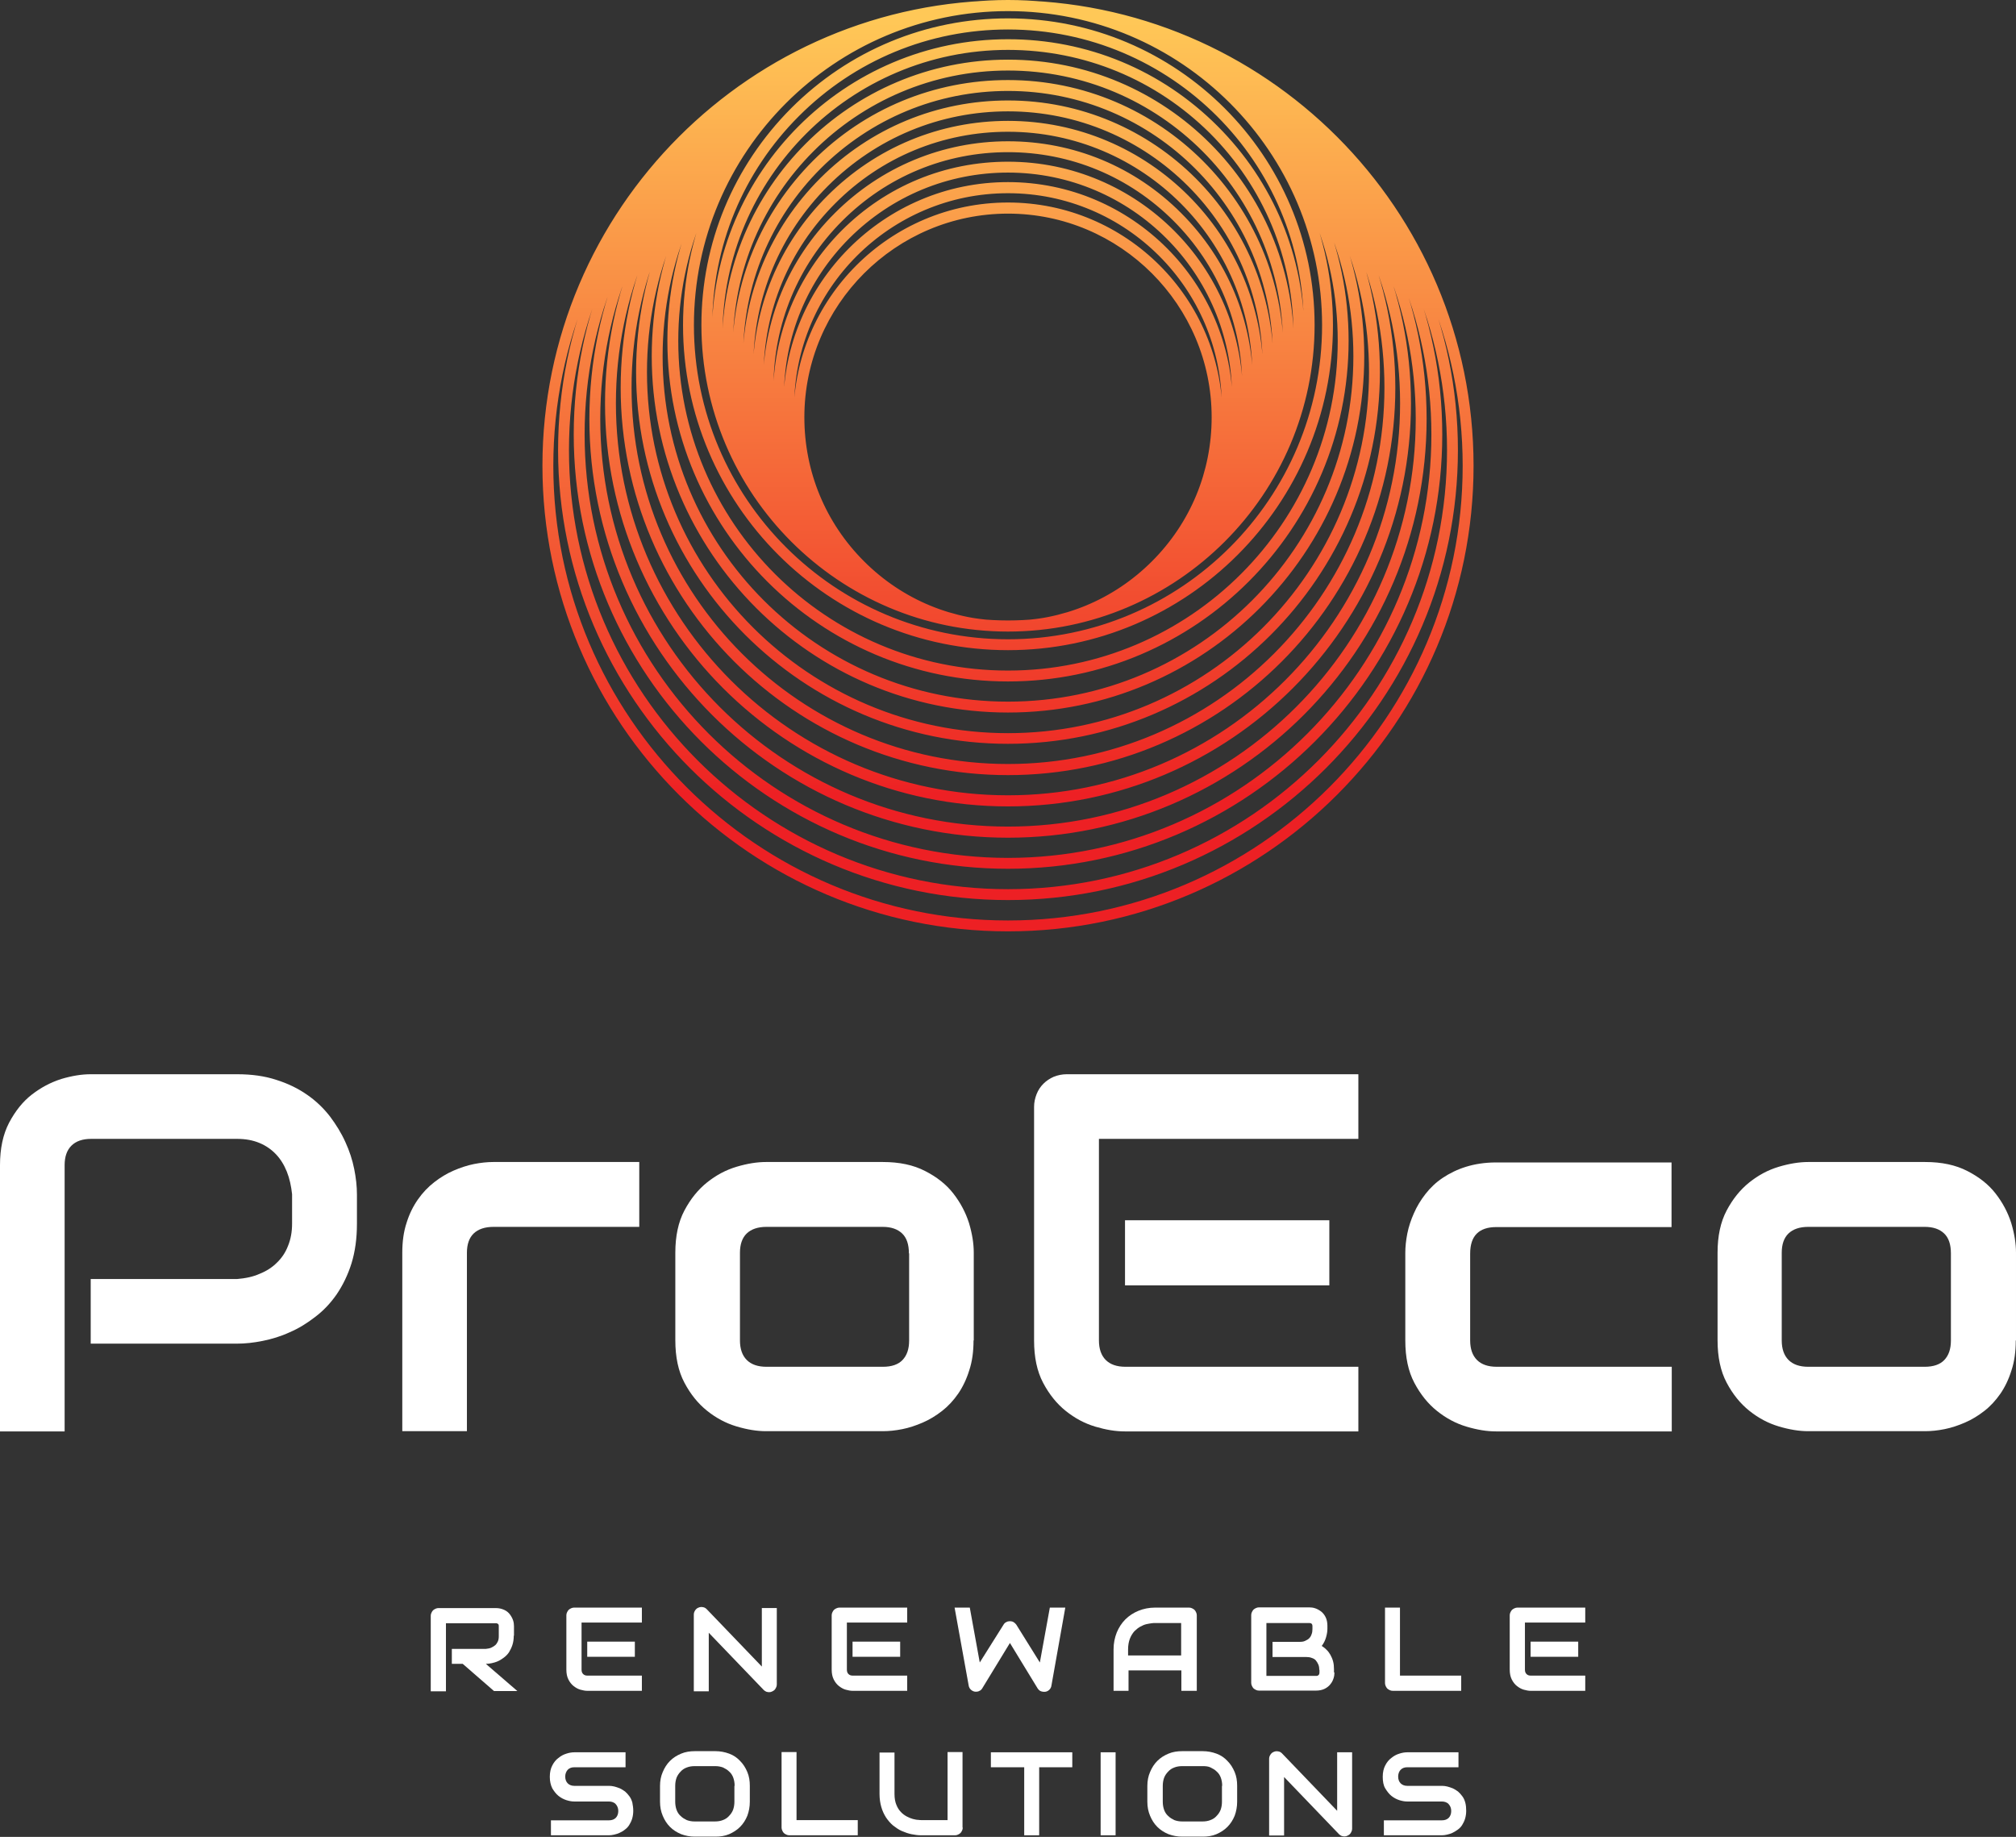 <svg xmlns="http://www.w3.org/2000/svg" fill="none" viewBox="0 0 889 810" height="810" width="889">
<rect x="0" y="0" width="889" height="810" fill="#333333" stroke="none"/>
<path fill="url(#paint0_linear_729_8741)" d="M444.499 410.7C331.299 410.7 239.199 318.6 239.199 205.4C239.199 92.2 331.299 0.1 444.499 0.1C557.699 0.1 649.799 92.2 649.799 205.4C649.799 318.6 557.699 410.7 444.499 410.7ZM444.499 4.9C333.899 4.9 243.999 94.8 243.999 205.4C243.999 316 333.899 405.9 444.499 405.9C555.099 405.9 644.999 316 644.999 205.4C644.999 94.8 555.099 4.9 444.499 4.9ZM444.499 396.9C335.099 396.9 246.099 307.9 246.099 198.5C246.099 89.1 335.099 0.1 444.499 0.1C553.899 0.1 642.899 89.1 642.899 198.5C642.899 307.9 553.899 396.9 444.499 396.9ZM444.499 4.9C337.699 4.9 250.899 91.8 250.899 198.5C250.899 305.3 337.799 392.1 444.499 392.1C551.299 392.1 638.099 305.2 638.099 198.5C638.099 91.8 551.299 4.9 444.499 4.9ZM444.499 383.1C338.899 383.1 252.999 297.2 252.999 191.6C252.999 86 338.899 0.1 444.499 0.1C550.099 0.1 635.999 86 635.999 191.6C635.999 297.2 550.099 383.1 444.499 383.1ZM444.499 4.9C341.499 4.9 257.799 88.7 257.799 191.6C257.799 294.6 341.599 378.3 444.499 378.3C547.499 378.3 631.199 294.5 631.199 191.6C631.199 88.7 547.499 4.9 444.499 4.9ZM444.499 369.4C342.699 369.4 259.899 286.6 259.899 184.8C259.899 83 342.699 0.2 444.499 0.2C546.299 0.2 629.099 82.9 629.099 184.7C629.099 286.5 546.299 369.4 444.499 369.4ZM444.499 4.9C345.299 4.9 264.699 85.6 264.699 184.7C264.699 283.9 345.399 364.5 444.499 364.5C543.599 364.5 624.299 283.8 624.299 184.7C624.299 85.6 543.699 4.9 444.499 4.9ZM444.499 355.6C346.499 355.6 266.799 275.9 266.799 177.9C266.799 79.9 346.499 0.2 444.499 0.2C542.499 0.2 622.199 79.9 622.199 177.9C622.199 275.8 542.499 355.6 444.499 355.6ZM444.499 4.9C349.099 4.9 271.599 82.5 271.599 177.8C271.599 273.2 349.199 350.7 444.499 350.7C539.899 350.7 617.399 273.1 617.399 177.8C617.399 82.5 539.899 4.9 444.499 4.9ZM444.499 341.8C350.299 341.8 273.699 265.2 273.699 171C273.699 76.8 350.299 0.2 444.499 0.2C538.699 0.2 615.299 76.8 615.299 171C615.299 265.2 538.699 341.8 444.499 341.8ZM444.499 4.9C352.899 4.9 278.499 79.4 278.499 170.9C278.499 262.4 352.999 336.9 444.499 336.9C535.999 336.9 610.499 262.4 610.499 170.9C610.499 79.4 536.099 4.9 444.499 4.9ZM444.499 328C354.099 328 280.499 254.5 280.499 164C280.499 73.6 353.999 0 444.499 0C534.999 0 608.499 73.5 608.499 164C608.499 254.5 534.899 328 444.499 328ZM444.499 4.9C356.699 4.9 285.299 76.3 285.299 164.1C285.299 251.9 356.699 323.3 444.499 323.3C532.299 323.3 603.699 251.9 603.699 164.1C603.699 76.3 532.299 4.9 444.499 4.9ZM444.499 314.2C357.899 314.2 287.399 243.7 287.399 157.1C287.399 70.5 357.899 0 444.499 0C531.099 0 601.599 70.5 601.599 157.1C601.599 243.7 531.099 314.2 444.499 314.2ZM444.499 4.9C360.499 4.9 292.199 73.2 292.199 157.2C292.199 241.2 360.499 309.4 444.499 309.4C528.499 309.4 596.799 241.1 596.799 157.1C596.799 73.1 528.499 4.9 444.499 4.9ZM444.499 300.5C361.699 300.5 294.299 233.1 294.299 150.3C294.299 67.5 361.699 0.1 444.499 0.1C527.299 0.1 594.699 67.5 594.699 150.3C594.699 233.1 527.299 300.5 444.499 300.5ZM444.499 4.9C364.299 4.9 299.099 70.1 299.099 150.3C299.099 230.5 364.299 295.7 444.499 295.7C524.699 295.7 589.899 230.5 589.899 150.3C589.899 70.1 524.699 4.9 444.499 4.9ZM444.499 286.7C365.499 286.7 301.199 222.4 301.199 143.4C301.199 64.4 365.499 0.1 444.499 0.1C523.499 0.1 587.799 64.4 587.799 143.4C587.799 222.4 523.499 286.7 444.499 286.7ZM444.499 4.9C368.099 4.9 305.999 67 305.999 143.4C305.999 219.8 368.099 281.9 444.499 281.9C520.899 281.9 582.999 219.8 582.999 143.4C582.999 67 520.899 4.9 444.499 4.9Z"></path>
<path fill="url(#paint1_linear_729_8741)" d="M444.501 278.502C370.001 278.502 309.301 217.902 309.301 143.302C309.301 107.202 323.401 73.302 348.901 47.702C374.401 22.201 408.401 8.102 444.501 8.102C519.001 8.102 579.701 68.701 579.701 143.302C579.701 217.902 519.001 278.502 444.501 278.502ZM444.501 13.002C409.701 13.002 376.901 26.602 352.301 51.202C327.701 75.802 314.101 108.602 314.101 143.402C314.101 215.302 372.601 273.802 444.501 273.802C516.401 273.802 574.901 215.302 574.901 143.402C574.901 71.501 516.401 13.002 444.501 13.002ZM444.501 278.502C372.501 278.502 313.901 219.902 313.901 147.902C313.901 75.902 372.501 17.302 444.501 17.302C479.401 17.302 512.201 30.902 536.901 55.602C561.601 80.302 575.201 113.102 575.201 148.002C575.201 182.902 561.601 215.702 536.901 240.402C512.201 265.002 479.401 278.502 444.501 278.502ZM444.501 22.002C375.101 22.002 318.601 78.501 318.601 147.802C318.601 217.202 375.101 273.602 444.501 273.602C478.101 273.602 509.701 260.502 533.501 236.702C557.301 212.902 570.401 181.302 570.401 147.702C570.401 114.102 557.301 82.501 533.501 58.702C509.701 35.102 478.101 22.002 444.501 22.002ZM444.501 278.502C374.901 278.502 318.401 221.902 318.401 152.402C318.401 82.802 375.001 26.302 444.501 26.302C514.101 26.302 570.601 82.902 570.601 152.402C570.601 186.102 557.501 217.802 533.701 241.602C509.901 265.402 478.201 278.502 444.501 278.502ZM444.501 31.102C377.601 31.102 323.201 85.501 323.201 152.402C323.201 219.302 377.601 273.702 444.501 273.702C476.901 273.702 507.401 261.102 530.301 238.202C553.201 215.302 565.801 184.802 565.801 152.402C565.801 85.501 511.401 31.102 444.501 31.102ZM444.501 278.502C412.001 278.502 381.501 265.802 358.501 242.902C335.501 219.902 322.901 189.402 322.901 156.902C322.901 124.402 335.601 93.902 358.501 70.902C381.501 47.902 412.001 35.301 444.501 35.301C511.601 35.301 566.101 89.902 566.101 156.902C566.101 189.402 553.401 219.902 530.501 242.902C507.501 265.902 477.001 278.502 444.501 278.502ZM444.501 40.102C413.301 40.102 384.001 52.301 361.901 74.302C339.801 96.401 327.701 125.702 327.701 156.902C327.701 188.102 339.901 217.402 361.901 239.502C384.001 261.602 413.301 273.702 444.501 273.702C475.701 273.702 505.001 261.502 527.101 239.502C549.201 217.402 561.301 188.102 561.301 156.902C561.301 92.501 508.901 40.102 444.501 40.102ZM444.501 278.502C379.901 278.502 327.401 226.002 327.401 161.402C327.401 130.102 339.601 100.702 361.701 78.602C383.801 56.502 413.201 44.301 444.501 44.301C509.101 44.301 561.601 96.802 561.601 161.402C561.601 192.702 549.401 222.102 527.301 244.202C505.201 266.402 475.801 278.502 444.501 278.502ZM444.501 49.102C414.501 49.102 386.301 60.802 365.101 82.002C343.901 103.202 332.201 131.402 332.201 161.402C332.201 223.302 382.601 273.702 444.501 273.702C474.501 273.702 502.701 262.002 523.901 240.802C545.101 219.602 556.801 191.402 556.801 161.402C556.801 99.501 506.401 49.102 444.501 49.102ZM444.501 278.502C382.401 278.502 331.901 228.002 331.901 165.902C331.901 135.802 343.601 107.502 364.901 86.302C386.201 65.001 414.501 53.301 444.501 53.301C506.601 53.301 557.101 103.802 557.101 165.902C557.101 228.002 506.601 278.502 444.501 278.502ZM444.501 58.102C415.701 58.102 388.601 69.302 368.301 89.701C347.901 110.102 336.701 137.102 336.701 165.902C336.701 225.402 385.101 273.702 444.501 273.702C504.001 273.702 552.301 225.302 552.301 165.902C552.301 106.502 504.001 58.102 444.501 58.102ZM444.501 278.502C384.901 278.502 336.401 230.002 336.401 170.402C336.401 141.502 347.601 114.402 368.101 94.002C388.501 73.602 415.701 62.301 444.501 62.301C473.401 62.301 500.501 73.502 520.901 94.002C541.301 114.402 552.601 141.602 552.601 170.402C552.601 199.302 541.401 226.402 520.901 246.802C500.501 267.302 473.401 278.502 444.501 278.502ZM444.501 67.102C416.901 67.102 391.001 77.802 371.401 97.402C351.901 116.902 341.101 142.902 341.101 170.502C341.101 227.502 387.401 273.802 444.401 273.802C472.001 273.802 497.901 263.102 517.501 243.502C537.001 224.002 547.801 198.002 547.801 170.502C547.801 142.902 537.101 117.002 517.501 97.402C498.001 77.902 472.101 67.102 444.501 67.102ZM444.501 278.502C387.401 278.502 340.901 232.002 340.901 174.902C340.901 147.202 351.701 121.202 371.201 101.602C390.801 82.002 416.801 71.302 444.501 71.302C501.601 71.302 548.101 117.802 548.101 174.902C548.101 202.602 537.301 228.602 517.801 248.202C498.201 267.802 472.201 278.502 444.501 278.502ZM444.501 76.102C418.101 76.102 393.301 86.402 374.601 105.002C355.901 123.702 345.701 148.502 345.701 174.902C345.701 229.402 390.001 273.702 444.501 273.702C470.901 273.702 495.701 263.402 514.401 244.802C533.101 226.102 543.301 201.302 543.301 174.902C543.301 120.502 499.001 76.102 444.501 76.102ZM444.501 278.502C389.901 278.502 345.401 234.002 345.401 179.402C345.401 124.802 389.901 80.302 444.501 80.302C499.101 80.302 543.601 124.802 543.601 179.402C543.601 205.902 533.301 230.802 514.601 249.502C495.901 268.202 471.001 278.502 444.501 278.502ZM444.501 85.201C392.501 85.201 350.201 127.502 350.201 179.502C350.201 231.502 392.501 273.802 444.501 273.802C469.701 273.802 493.401 264.002 511.201 246.202C529.001 228.402 538.801 204.702 538.801 179.502C538.801 127.502 496.501 85.201 444.501 85.201ZM444.501 278.502C419.201 278.502 395.501 268.702 377.601 250.802C359.701 232.902 349.901 209.202 349.901 183.902C349.901 131.702 392.301 89.302 444.501 89.302C496.701 89.302 539.101 131.702 539.101 183.902C539.101 209.202 529.301 232.902 511.401 250.802C493.501 268.702 469.801 278.502 444.501 278.502ZM444.501 94.201C395.001 94.201 354.701 134.502 354.701 184.002C354.701 208.002 364.001 230.502 381.001 247.502C398.001 264.502 420.501 273.802 444.501 273.802C468.501 273.802 491.001 264.502 508.001 247.502C525.001 230.502 534.301 208.002 534.301 184.002C534.301 134.502 494.001 94.201 444.501 94.201Z"></path>
<path fill="white" d="M157.4 539.603C157.4 546.103 156.6 551.903 155 557.103C153.4 562.203 151.2 566.703 148.5 570.703C145.8 574.603 142.6 578.003 139 580.703C135.4 583.503 131.7 585.803 127.7 587.503C123.8 589.303 119.8 590.503 115.8 591.303C111.8 592.103 108.1 592.503 104.5 592.503H40V564.003H104.6C108.3 563.703 111.6 563.003 114.5 561.703C117.5 560.503 120 558.903 122.1 556.803C124.2 554.803 125.9 552.303 127 549.403C128.2 546.503 128.8 543.203 128.8 539.603V526.603C128.4 523.003 127.7 519.703 126.5 516.703C125.3 513.703 123.7 511.103 121.7 509.003C119.7 506.903 117.3 505.203 114.4 504.003C111.5 502.803 108.3 502.203 104.5 502.203H40.2C36.4 502.203 33.5 503.203 31.5 505.203C29.5 507.203 28.5 510.003 28.5 513.803V631.203H0V513.803C0 506.503 1.3 500.303 4 495.103C6.7 490.003 10 485.803 14 482.703C18 479.603 22.3 477.303 27 475.803C31.7 474.403 36 473.703 40 473.703H104.6C111 473.703 116.8 474.503 121.9 476.203C127 477.803 131.5 480.003 135.5 482.803C139.4 485.503 142.7 488.703 145.5 492.303C148.2 495.903 150.5 499.603 152.3 503.603C154.1 507.503 155.4 511.503 156.2 515.503C157 519.503 157.4 523.203 157.4 526.803V539.603Z"></path>
<path fill="white" d="M281.898 541.006H217.698C213.798 541.006 210.898 542.006 208.898 543.906C206.898 545.806 205.898 548.706 205.898 552.406V631.106H177.398V552.406C177.398 547.506 177.998 543.106 179.298 539.206C180.498 535.306 182.198 531.906 184.298 528.906C186.398 525.906 188.798 523.406 191.498 521.306C194.198 519.206 196.998 517.506 199.998 516.206C202.998 514.906 205.998 513.906 208.998 513.306C211.998 512.706 214.898 512.406 217.498 512.406H281.898V541.006Z"></path>
<path fill="white" d="M429.301 591.106C429.301 596.006 428.701 600.406 427.401 604.306C426.201 608.206 424.501 611.706 422.501 614.606C420.401 617.606 418.101 620.106 415.401 622.206C412.701 624.306 409.901 626.006 406.901 627.306C403.901 628.606 400.901 629.606 397.901 630.206C394.901 630.806 392.001 631.106 389.301 631.106H337.801C333.801 631.106 329.501 630.406 324.801 629.006C320.101 627.606 315.801 625.306 311.801 622.106C307.801 618.906 304.501 614.806 301.801 609.706C299.101 604.606 297.801 598.406 297.801 591.006V552.406C297.801 545.106 299.101 538.906 301.801 533.806C304.501 528.706 307.801 524.606 311.801 521.406C315.801 518.206 320.101 515.906 324.801 514.506C329.501 513.106 333.801 512.406 337.801 512.406H389.301C396.601 512.406 402.801 513.706 408.001 516.406C413.101 519.006 417.301 522.306 420.401 526.306C423.501 530.306 425.801 534.606 427.301 539.306C428.701 544.006 429.401 548.306 429.401 552.406V591.106H429.301ZM400.801 552.706C400.801 548.706 399.801 545.806 397.801 543.906C395.801 542.006 393.001 541.006 389.201 541.006H338.001C334.201 541.006 331.301 542.006 329.301 543.906C327.301 545.806 326.301 548.706 326.301 552.406V591.106C326.301 594.806 327.301 597.706 329.301 599.706C331.301 601.706 334.201 602.706 338.001 602.706H389.301C393.201 602.706 396.101 601.706 398.001 599.706C399.901 597.706 400.901 594.906 400.901 591.106V552.706H400.801Z"></path>
<path fill="white" d="M599 631.203H496C492 631.203 487.7 630.503 483 629.103C478.3 627.703 474 625.403 470 622.203C466 619.003 462.7 614.903 460 609.803C457.3 604.703 456 598.503 456 591.103V488.103C456 486.103 456.4 484.303 457.1 482.503C457.8 480.703 458.8 479.203 460.1 477.903C461.4 476.603 462.9 475.603 464.7 474.803C466.5 474.103 468.4 473.703 470.4 473.703H599V502.203H484.6V591.103C484.6 594.803 485.6 597.703 487.6 599.703C489.6 601.703 492.5 602.703 496.3 602.703H599V631.203ZM586.2 566.803H496.1V538.103H586.2V566.803Z"></path>
<path fill="white" d="M737.099 631.202H659.699C655.699 631.202 651.399 630.502 646.699 629.102C641.999 627.702 637.699 625.402 633.699 622.202C629.699 619.002 626.399 614.902 623.699 609.802C620.999 604.702 619.699 598.502 619.699 591.102V552.502C619.699 549.802 619.999 546.902 620.599 543.902C621.199 540.902 622.199 537.902 623.499 535.002C624.799 532.002 626.499 529.202 628.599 526.502C630.699 523.802 633.199 521.402 636.199 519.402C639.199 517.402 642.599 515.702 646.499 514.502C650.399 513.302 654.799 512.602 659.699 512.602H737.099V541.102H659.699C655.999 541.102 653.099 542.102 651.199 544.002C649.299 545.902 648.299 548.802 648.299 552.802V591.102C648.299 594.802 649.299 597.702 651.299 599.702C653.299 601.702 656.199 602.702 659.999 602.702H737.199V631.202H737.099Z"></path>
<path fill="white" d="M888.898 591.106C888.898 596.006 888.298 600.406 886.998 604.306C885.798 608.206 884.098 611.706 882.098 614.606C879.998 617.606 877.698 620.106 874.998 622.206C872.298 624.306 869.498 626.006 866.498 627.306C863.498 628.606 860.498 629.606 857.498 630.206C854.498 630.806 851.598 631.106 848.898 631.106H797.398C793.398 631.106 789.098 630.406 784.398 629.006C779.698 627.606 775.398 625.306 771.398 622.106C767.398 618.906 764.098 614.806 761.398 609.706C758.698 604.606 757.398 598.406 757.398 591.006V552.406C757.398 545.106 758.698 538.906 761.398 533.806C764.098 528.706 767.398 524.606 771.398 521.406C775.398 518.206 779.698 515.906 784.398 514.506C789.098 513.106 793.398 512.406 797.398 512.406H848.898C856.198 512.406 862.398 513.706 867.598 516.406C872.698 519.006 876.898 522.306 879.998 526.306C883.098 530.306 885.398 534.606 886.898 539.306C888.298 544.006 888.998 548.306 888.998 552.406V591.106H888.898ZM860.298 552.706C860.298 548.706 859.298 545.806 857.298 543.906C855.298 542.006 852.498 541.006 848.698 541.006H797.398C793.598 541.006 790.698 542.006 788.698 543.906C786.698 545.806 785.698 548.706 785.698 552.406V591.106C785.698 594.806 786.698 597.706 788.698 599.706C790.698 601.706 793.598 602.706 797.398 602.706H848.698C852.598 602.706 855.498 601.706 857.398 599.706C859.298 597.706 860.298 594.906 860.298 591.106V552.706Z"></path>
<path fill="white" d="M226.549 721.302C226.549 722.802 226.349 724.202 225.949 725.402C225.549 726.602 225.049 727.602 224.449 728.602C223.849 729.502 223.049 730.302 222.249 730.902C221.449 731.502 220.549 732.102 219.649 732.502C218.749 732.902 217.849 733.202 216.849 733.402C215.949 733.602 215.049 733.702 214.249 733.702L228.149 745.702H217.849L204.049 733.702H199.249V727.102H214.249C215.049 727.002 215.849 726.902 216.549 726.602C217.249 726.302 217.849 725.902 218.349 725.502C218.849 725.102 219.249 724.402 219.549 723.802C219.849 723.102 219.949 722.402 219.949 721.502V717.302C219.949 716.902 219.949 716.602 219.849 716.402C219.749 716.202 219.649 716.102 219.449 716.002C219.349 715.902 219.149 715.902 218.949 715.802C218.749 715.802 218.649 715.802 218.549 715.802H196.649V745.802H189.949V712.502C189.949 712.002 190.049 711.602 190.249 711.202C190.449 710.802 190.649 710.402 190.949 710.102C191.249 709.802 191.649 709.602 192.049 709.402C192.449 709.202 192.949 709.102 193.349 709.102H218.549C220.049 709.102 221.249 709.402 222.349 709.902C223.449 710.402 224.249 711.102 224.849 711.902C225.449 712.702 225.949 713.602 226.249 714.502C226.549 715.402 226.649 716.302 226.649 717.102V721.302H226.549Z"></path>
<path fill="white" d="M282.85 745.598H258.95C258.05 745.598 257.05 745.398 255.95 745.098C254.85 744.798 253.85 744.198 252.95 743.498C252.05 742.798 251.25 741.798 250.65 740.598C250.05 739.398 249.75 737.998 249.75 736.198V712.298C249.75 711.798 249.85 711.398 250.05 710.998C250.25 710.598 250.45 710.198 250.75 709.898C251.05 709.598 251.45 709.398 251.85 709.198C252.25 708.998 252.75 708.898 253.15 708.898H283.05V715.498H256.45V736.198C256.45 737.098 256.65 737.698 257.15 738.198C257.65 738.698 258.25 738.898 259.15 738.898H283.05V745.598H282.85ZM279.95 730.598H258.95V723.898H279.95V730.598Z"></path>
<path fill="white" d="M342.549 742.8C342.549 743.3 342.449 743.7 342.249 744.1C342.049 744.5 341.849 744.9 341.549 745.2C341.249 745.5 340.849 745.7 340.449 745.9C340.049 746.1 339.649 746.2 339.149 746.2C338.749 746.2 338.349 746.1 337.949 746C337.549 745.8 337.149 745.6 336.849 745.3L312.549 720V745.8H305.949V712C305.949 711.3 306.149 710.7 306.549 710.1C306.949 709.5 307.449 709.1 308.049 708.9C308.649 708.6 309.349 708.6 309.949 708.7C310.649 708.8 311.149 709.1 311.649 709.6L335.949 734.9V709.1H342.549V742.8Z"></path>
<path fill="white" d="M399.95 745.598H375.95C375.05 745.598 374.05 745.398 372.95 745.098C371.85 744.798 370.85 744.198 369.95 743.498C369.05 742.798 368.25 741.798 367.65 740.598C367.05 739.398 366.75 737.998 366.75 736.198V712.298C366.75 711.798 366.85 711.398 367.05 710.998C367.25 710.598 367.45 710.198 367.75 709.898C368.05 709.598 368.45 709.398 368.85 709.198C369.25 708.998 369.75 708.898 370.15 708.898H400.05V715.498H373.45V736.198C373.45 737.098 373.65 737.698 374.15 738.198C374.65 738.698 375.25 738.898 376.15 738.898H400.05V745.598H399.95ZM396.95 730.598H375.95V723.898H396.95V730.598Z"></path>
<path fill="white" d="M469.749 708.998L463.649 743.298C463.549 743.998 463.249 744.598 462.749 745.098C462.249 745.598 461.649 745.898 461.049 745.998C460.349 746.098 459.649 745.998 459.049 745.798C458.449 745.598 457.949 745.098 457.549 744.498L445.349 724.498L433.149 744.498C432.849 744.998 432.449 745.398 431.949 745.598C431.449 745.898 430.949 745.998 430.349 745.998C429.549 745.998 428.849 745.698 428.249 745.198C427.649 744.698 427.249 743.998 427.149 743.198L420.949 708.898H427.649L432.049 733.098L442.549 716.398C442.849 715.898 443.249 715.498 443.749 715.298C444.249 714.998 444.749 714.898 445.349 714.898C445.949 714.898 446.449 714.998 446.949 715.298C447.449 715.598 447.849 715.998 448.149 716.398L458.549 733.098L462.949 708.898H469.749V708.998Z"></path>
<path fill="white" d="M527.551 745.598H520.951V736.598H497.651V745.598H491.051V727.298C491.051 724.598 491.551 722.198 492.451 719.898C493.351 717.698 494.651 715.698 496.251 714.098C497.851 712.498 499.851 711.198 502.051 710.298C504.251 709.398 506.751 708.898 509.351 708.898H524.351C524.851 708.898 525.251 708.998 525.651 709.198C526.051 709.398 526.451 709.598 526.751 709.898C527.051 710.198 527.251 710.598 527.451 710.998C527.651 711.398 527.751 711.798 527.751 712.298V745.598H527.551ZM497.551 729.998H520.851V715.698H509.151C508.951 715.698 508.551 715.698 507.851 715.798C507.151 715.898 506.451 715.998 505.551 716.198C504.651 716.398 503.751 716.798 502.851 717.298C501.951 717.798 501.051 718.498 500.251 719.298C499.451 720.198 498.751 721.298 498.251 722.598C497.751 723.898 497.451 725.498 497.451 727.298V729.998H497.551Z"></path>
<path fill="white" d="M588.45 737.497C588.45 738.297 588.35 739.197 588.05 740.097C587.75 740.997 587.35 741.897 586.65 742.697C586.05 743.497 585.15 744.197 584.15 744.697C583.15 745.197 581.85 745.497 580.35 745.497H555.15C554.65 745.497 554.25 745.397 553.85 745.197C553.45 744.997 553.05 744.797 552.75 744.497C552.45 744.197 552.25 743.797 552.05 743.397C551.85 742.997 551.75 742.497 551.75 742.097V712.197C551.75 711.697 551.85 711.297 552.05 710.897C552.25 710.497 552.45 710.097 552.75 709.797C553.05 709.497 553.45 709.297 553.85 709.097C554.25 708.897 554.75 708.797 555.15 708.797H577.35C578.15 708.797 579.05 708.897 579.95 709.197C580.85 709.497 581.75 709.997 582.55 710.597C583.35 711.197 584.05 712.097 584.55 713.097C585.05 714.097 585.35 715.397 585.35 716.897V718.197C585.35 719.397 585.15 720.597 584.75 721.997C584.35 723.397 583.75 724.597 582.85 725.797C583.55 726.297 584.35 726.797 584.95 727.497C585.65 728.097 586.15 728.897 586.65 729.697C587.15 730.597 587.55 731.497 587.85 732.597C588.15 733.697 588.25 734.897 588.25 736.097V737.497H588.45ZM581.75 736.297C581.75 735.397 581.65 734.697 581.35 733.997C581.05 733.297 580.65 732.697 580.25 732.197C579.85 731.697 579.15 731.297 578.45 731.097C577.75 730.797 576.95 730.697 576.15 730.697H561.15V723.997H573.15C574.05 723.997 574.85 723.897 575.45 723.597C576.05 723.297 576.75 722.997 577.25 722.497C577.75 721.997 578.15 721.397 578.35 720.697C578.65 719.997 578.75 719.197 578.75 718.397V717.097C578.75 716.097 578.25 715.697 577.35 715.697H558.45V738.997H580.35C580.45 738.997 580.65 738.997 580.75 738.997C580.95 738.997 581.05 738.897 581.25 738.797C581.35 738.697 581.55 738.597 581.65 738.397C581.75 738.197 581.85 737.897 581.85 737.597V736.297H581.75Z"></path>
<path fill="white" d="M644.45 745.598H614.15C613.65 745.598 613.25 745.498 612.85 745.298C612.45 745.098 612.05 744.898 611.75 744.598C611.45 744.298 611.25 743.898 611.05 743.498C610.85 743.098 610.75 742.598 610.75 742.198V708.898H617.35V738.898H644.35V745.598H644.45Z"></path>
<path fill="white" d="M698.85 745.598H674.95C674.05 745.598 673.05 745.398 671.95 745.098C670.85 744.798 669.85 744.198 668.95 743.498C668.05 742.798 667.25 741.798 666.65 740.598C666.05 739.398 665.75 737.998 665.75 736.198V712.298C665.75 711.798 665.85 711.398 666.05 710.998C666.25 710.598 666.45 710.198 666.75 709.898C667.05 709.598 667.45 709.398 667.85 709.198C668.25 708.998 668.75 708.898 669.15 708.898H699.05V715.498H672.45V736.198C672.45 737.098 672.65 737.698 673.15 738.198C673.65 738.698 674.25 738.898 675.15 738.898H699.05V745.598H698.85ZM695.95 730.598H674.95V723.898H695.95V730.598Z"></path>
<path fill="white" d="M279.249 798.503C279.249 799.803 279.049 801.003 278.749 802.003C278.449 803.003 277.949 804.003 277.449 804.803C276.949 805.603 276.249 806.303 275.549 806.803C274.849 807.403 274.049 807.803 273.249 808.203C272.449 808.603 271.649 808.803 270.849 809.003C270.049 809.203 269.249 809.303 268.549 809.303H242.949V802.703H268.549C269.849 802.703 270.849 802.303 271.549 801.603C272.249 800.903 272.649 799.803 272.649 798.603C272.649 798.003 272.549 797.403 272.349 796.903C272.149 796.403 271.849 795.903 271.549 795.603C271.249 795.203 270.749 794.903 270.249 794.703C269.749 794.503 269.149 794.403 268.549 794.403H253.249C252.149 794.403 251.049 794.203 249.749 793.803C248.549 793.403 247.349 792.803 246.249 791.903C245.149 791.003 244.349 789.903 243.549 788.603C242.849 787.203 242.449 785.503 242.449 783.503C242.449 781.503 242.849 779.803 243.549 778.503C244.249 777.103 245.149 776.003 246.249 775.203C247.349 774.303 248.449 773.703 249.749 773.303C250.949 772.903 252.149 772.703 253.249 772.703H275.849V779.303H253.249C251.949 779.303 251.049 779.703 250.349 780.403C249.649 781.203 249.249 782.203 249.249 783.403C249.249 784.703 249.649 785.703 250.349 786.403C251.049 787.103 252.049 787.503 253.249 787.503H268.549H268.649C269.349 787.503 270.149 787.603 270.949 787.803C271.749 788.003 272.549 788.303 273.349 788.603C274.149 789.003 274.849 789.403 275.649 790.003C276.349 790.603 276.949 791.303 277.549 792.103C278.149 792.903 278.549 793.803 278.849 794.903C279.049 796.003 279.249 797.203 279.249 798.503Z"></path>
<path fill="white" d="M330.651 794.503C330.651 796.703 330.251 798.803 329.551 800.703C328.751 802.603 327.751 804.203 326.351 805.603C324.951 807.003 323.351 808.003 321.551 808.803C319.651 809.603 317.651 809.903 315.451 809.903H306.451C304.251 809.903 302.251 809.503 300.351 808.803C298.451 808.003 296.851 807.003 295.451 805.603C294.051 804.203 293.051 802.603 292.251 800.703C291.451 798.803 291.051 796.803 291.051 794.503V787.503C291.051 785.303 291.451 783.203 292.251 781.403C293.051 779.503 294.051 777.903 295.451 776.503C296.851 775.103 298.451 774.103 300.351 773.303C302.251 772.503 304.251 772.203 306.451 772.203H315.451C317.651 772.203 319.651 772.603 321.551 773.303C323.451 774.003 325.051 775.103 326.351 776.503C327.751 777.903 328.751 779.503 329.551 781.403C330.351 783.303 330.651 785.303 330.651 787.503V794.503ZM323.951 787.503C323.951 786.203 323.751 785.003 323.351 783.903C322.951 782.803 322.351 781.903 321.551 781.203C320.751 780.403 319.851 779.903 318.851 779.403C317.751 779.003 316.651 778.803 315.351 778.803H306.351C305.051 778.803 303.851 779.003 302.851 779.403C301.751 779.803 300.851 780.403 300.151 781.203C299.351 782.003 298.751 782.903 298.351 783.903C297.951 785.003 297.751 786.203 297.751 787.503V794.503C297.751 795.803 297.951 797.003 298.351 798.103C298.751 799.203 299.351 800.103 300.151 800.803C300.951 801.603 301.851 802.103 302.851 802.603C303.951 803.003 305.051 803.203 306.351 803.203H315.251C316.551 803.203 317.751 803.003 318.751 802.603C319.851 802.203 320.751 801.603 321.451 800.803C322.251 800.003 322.851 799.103 323.251 798.103C323.651 797.003 323.851 795.803 323.851 794.503V787.503H323.951Z"></path>
<path fill="white" d="M378.348 809.302H348.048C347.548 809.302 347.148 809.202 346.748 809.002C346.348 808.802 345.948 808.602 345.648 808.302C345.348 808.002 345.148 807.602 344.948 807.202C344.748 806.802 344.648 806.302 344.648 805.902V772.602H351.248V802.602H378.248V809.302H378.348Z"></path>
<path fill="white" d="M424.548 805.902C424.548 806.402 424.448 806.802 424.248 807.202C424.048 807.602 423.848 808.002 423.548 808.302C423.248 808.602 422.848 808.802 422.448 809.002C422.048 809.202 421.648 809.302 421.148 809.302H406.148C404.748 809.302 403.348 809.102 401.848 808.802C400.448 808.502 399.048 808.002 397.648 807.402C396.248 806.802 395.048 805.902 393.848 805.002C392.648 804.002 391.648 802.802 390.748 801.502C389.848 800.102 389.148 798.602 388.648 796.902C388.148 795.202 387.848 793.202 387.848 791.102V772.802H394.448V791.102C394.448 793.002 394.748 794.602 395.248 795.802C395.748 797.102 396.448 798.202 397.248 799.002C398.048 799.902 398.948 800.502 399.848 801.002C400.848 801.502 401.748 801.902 402.548 802.102C403.448 802.302 404.148 802.502 404.848 802.502C405.548 802.602 405.948 802.602 406.148 802.602H417.848V772.602H424.448V805.902H424.548Z"></path>
<path fill="white" d="M472.849 779.303H458.249V809.303H451.649V779.303H436.949V772.703H472.849V779.303Z"></path>
<path fill="white" d="M491.948 809.303H485.348V772.703H491.948V809.303Z"></path>
<path fill="white" d="M545.549 794.503C545.549 796.703 545.149 798.803 544.449 800.703C543.649 802.603 542.649 804.203 541.249 805.603C539.849 807.003 538.249 808.003 536.449 808.803C534.549 809.603 532.549 809.903 530.349 809.903H521.349C519.149 809.903 517.149 809.503 515.249 808.803C513.349 808.003 511.749 807.003 510.349 805.603C508.949 804.203 507.949 802.603 507.149 800.703C506.349 798.803 505.949 796.803 505.949 794.503V787.503C505.949 785.303 506.349 783.203 507.149 781.403C507.949 779.503 508.949 777.903 510.349 776.503C511.749 775.103 513.349 774.103 515.249 773.303C517.149 772.503 519.149 772.203 521.349 772.203H530.349C532.549 772.203 534.549 772.603 536.449 773.303C538.349 774.003 539.949 775.103 541.249 776.503C542.649 777.903 543.649 779.503 544.449 781.403C545.249 783.303 545.549 785.303 545.549 787.503V794.503ZM538.949 787.503C538.949 786.203 538.749 785.003 538.349 783.903C537.949 782.803 537.349 781.903 536.549 781.203C535.749 780.403 534.849 779.903 533.849 779.403C532.849 778.903 531.649 778.803 530.349 778.803H521.349C520.049 778.803 518.849 779.003 517.849 779.403C516.749 779.803 515.849 780.403 515.149 781.203C514.349 782.003 513.749 782.903 513.349 783.903C512.949 785.003 512.749 786.203 512.749 787.503V794.503C512.749 795.803 512.949 797.003 513.349 798.103C513.749 799.203 514.349 800.103 515.149 800.803C515.949 801.603 516.849 802.103 517.849 802.603C518.949 803.003 520.049 803.203 521.349 803.203H530.249C531.549 803.203 532.749 803.003 533.749 802.603C534.849 802.203 535.749 801.603 536.449 800.803C537.249 800.003 537.849 799.103 538.249 798.103C538.649 797.003 538.849 795.803 538.849 794.503V787.503H538.949Z"></path>
<path fill="white" d="M596.248 806.402C596.248 806.902 596.148 807.302 595.948 807.702C595.748 808.102 595.548 808.502 595.248 808.802C594.948 809.102 594.548 809.302 594.148 809.502C593.748 809.702 593.348 809.802 592.848 809.802C592.448 809.802 592.048 809.702 591.648 809.602C591.248 809.402 590.848 809.202 590.548 808.902L566.248 783.602V809.402H559.648V775.602C559.648 774.902 559.848 774.302 560.248 773.702C560.648 773.102 561.148 772.702 561.748 772.502C562.348 772.202 563.048 772.202 563.648 772.302C564.348 772.402 564.848 772.702 565.348 773.202L589.648 798.502V772.702H596.248V806.402Z"></path>
<path fill="white" d="M646.55 798.503C646.55 799.803 646.35 801.003 646.05 802.003C645.75 803.003 645.25 804.003 644.75 804.803C644.25 805.603 643.55 806.303 642.85 806.803C642.15 807.303 641.35 807.803 640.55 808.203C639.75 808.603 638.95 808.803 638.15 809.003C637.35 809.203 636.55 809.303 635.85 809.303H610.25V802.703H635.85C637.15 802.703 638.15 802.303 638.85 801.603C639.55 800.903 639.95 799.803 639.95 798.603C639.95 798.003 639.85 797.403 639.65 796.903C639.45 796.403 639.15 795.903 638.85 795.603C638.55 795.203 638.05 794.903 637.55 794.703C637.05 794.503 636.45 794.403 635.85 794.403H620.55C619.45 794.403 618.35 794.203 617.05 793.803C615.85 793.403 614.65 792.803 613.55 791.903C612.45 791.003 611.65 789.903 610.85 788.603C610.05 787.303 609.75 785.503 609.75 783.503C609.75 781.503 610.15 779.803 610.85 778.503C611.55 777.103 612.45 776.003 613.55 775.203C614.65 774.303 615.75 773.703 617.05 773.303C618.25 772.903 619.45 772.703 620.55 772.703H643.15V779.303H620.55C619.25 779.303 618.35 779.703 617.65 780.403C616.95 781.103 616.55 782.203 616.55 783.403C616.55 784.703 616.95 785.703 617.65 786.403C618.35 787.103 619.35 787.503 620.55 787.503H635.85H635.95C636.65 787.503 637.45 787.603 638.25 787.803C639.05 788.003 639.85 788.303 640.65 788.603C641.45 789.003 642.15 789.403 642.95 790.003C643.65 790.603 644.25 791.303 644.85 792.103C645.45 792.903 645.85 793.803 646.15 794.903C646.45 796.003 646.55 797.203 646.55 798.503Z"></path>
<defs>
<linearGradient gradientUnits="userSpaceOnUse" y2="349.831" x2="444.503" y1="7.784" x1="444.503" id="paint0_linear_729_8741">
<stop stop-color="#FFC857"></stop>
<stop stop-color="#EE2724" offset="0.979"></stop>
<stop stop-color="#ED2024" offset="1"></stop>
</linearGradient>
<linearGradient gradientUnits="userSpaceOnUse" y2="349.833" x2="444.505" y1="7.786" x1="444.505" id="paint1_linear_729_8741">
<stop stop-color="#FFC857"></stop>
<stop stop-color="#EE2724" offset="0.979"></stop>
<stop stop-color="#ED2024" offset="1"></stop>
</linearGradient>
</defs>
</svg>
